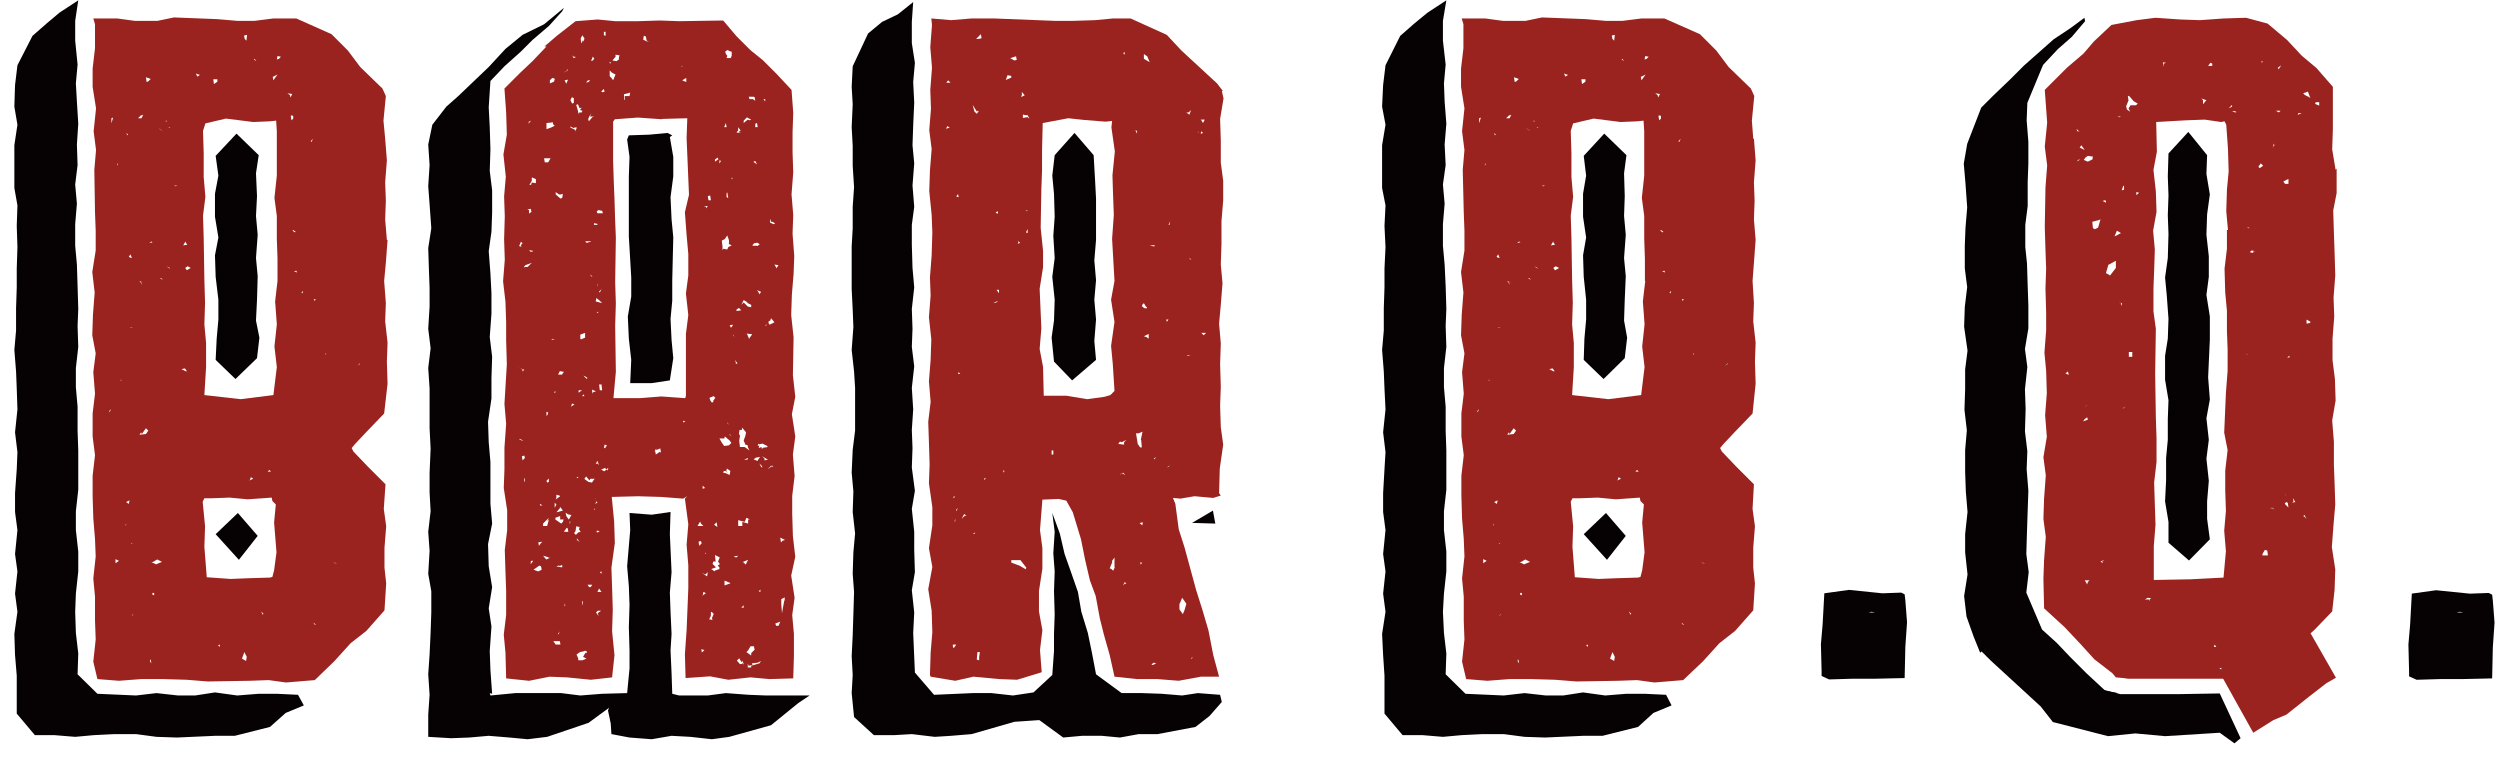 <?xml version="1.0" encoding="UTF-8"?>
<svg id="Layer_1" xmlns="http://www.w3.org/2000/svg" version="1.1" viewBox="0 0 731.5 225">
  <!-- Generator: Adobe Illustrator 29.1.0, SVG Export Plug-In . SVG Version: 2.1.0 Build 142)  -->
  <defs>
    <style>
      .st0 {
        fill: #9a231f;
      }

      .st0, .st1 {
        fill-rule: evenodd;
      }

      .st1 {
        fill: #060204;
      }
    </style>
  </defs>
  <polygon class="st1" points="596 202.3 600.8 211.3 616.8 215.4 624.8 214.6 633.5 215.4 649.5 214.4 653.8 217.5 655.6 216 649.5 202.9 637.6 203.1 620.4 203.1 614.5 201.6 596 202.3"/>
  <polygon class="st1" points="63.1 156.3 69.9 163.8 75.4 156.8 69.6 150.1 63.1 156.3"/>
  <polygon class="st1" points="17.4 3.7 13.6 6.9 9.5 10.5 5.1 19.1 4.4 24.9 4.2 31.2 5.1 36.5 4.2 42.5 4.2 55 5.1 60.1 4.9 66.1 5.1 72.3 4.9 78.6 4.9 84.1 4.7 90.2 4.7 96.7 4.2 102.4 4.7 108.7 4.9 113.7 5.1 119.8 4.4 126.5 5.1 132.3 4.9 137.3 4.4 144.3 4.4 149.8 5.1 155.1 4.4 162.1 5.1 167.2 4.4 173.7 5.1 179 4.2 185.5 4.4 191.7 4.9 197.7 4.9 208.8 10.2 215.1 15.9 215.1 22 215.6 27.5 215.1 33.5 214.8 39.8 214.8 45.8 215.6 51.8 215.8 62.9 215.3 68.7 215.3 79 212.7 83.6 208.6 88.9 206.4 87.2 203.3 81 203 75.7 203 69.4 203.5 62.9 202.6 57.1 203.5 52.1 203.5 45.8 202.8 39.8 203.5 28.5 203 22.7 197.3 22.9 191.2 22.2 185.2 22 179 22.2 173.7 22.9 167.2 22.9 161.4 22.2 155.1 22.2 149.6 22.9 143.3 22.9 131.8 22.7 126 22.7 119 22.2 113.3 22.2 107.7 22.9 101.5 22.7 95.4 22.9 90.4 22.7 83.7 22.5 77.4 22 71.9 22 65.6 22.5 59.6 22 54 22.7 48.3 22.5 42.3 22.9 36.2 22.5 29.7 22.2 24.4 22.7 18.9 22 11.9 22 6.1 22.9 .1 17.4 3.7"/>
  <polygon class="st1" points="75.2 87.7 75.4 80.8 74.9 75.5 75.4 68.7 74.9 63.2 75.2 57.4 74.9 50.7 75.7 45.4 69.2 39.1 63.1 45.6 63.9 51.4 62.9 56.7 62.9 63.4 63.9 69.5 62.9 74.7 63.1 81 63.9 87.7 63.9 93.5 63.4 99.1 63.1 105.3 68.9 110.9 75.2 104.8 75.9 98.8 74.9 93.8 75.2 87.7"/>
  <path class="st0" d="M105.3,106.5l-.7.5.7-.7v.2h0ZM98,164.8l-.5-.2,1.2.2h-.7ZM95.4,103.9l-.2-.5h.2v.5h0ZM92,88v.2l-.2-.7.7.2-.5.2h0ZM92,182.6l-.2-.2v-.2l.7.7-.5-.2h0ZM91.1,41.5l-.2-.2.7-.7-.5,1h0ZM88.4,85.8l-.2-.2.5-.5-.2.7h0ZM86.7,79.6l-.7-.2.7-.2.2.5h-.2ZM85.8,67.3l.7.5-.2.2-.7-.5.2-.2h0ZM85.1,34.3v-.5h.5l.2.2v.7l-.5.5-.2-1h0ZM84.1,27.3l1.4.2-.5,1-.2-.7-.7-.5h0ZM81.7,17.2l-.7.2.2-1,1,.2-.5.5h0ZM80.7,22.5l-.7,1-.2-1,1.4-.7-.5.7h0ZM81.2,82.2l-.7,6,.5,6.7-.7,6.5.7,6-1,8.2-9.6,1.2-10.6-1.2.5-8.2v-7l-.5-5.5.2-6.3-.2-6.7-.2-12.3-.2-6.5.7-5.5-.5-5.8v-7l-.2-6.5.7-2.2,6-1.4,8,1,4.8-.2,1.9-.2.2,3.1v13l-.7,6.5.7,5.3v6.7l.2,5.8v6.5h0ZM78.3,138l.5-.5.5.5h-1ZM73,140.5l.2-.2.2-.7.7.5-1.2.5h0ZM80.2,166.9l-.5,1.9-.7.2-6.7.2-4.8.2-7-.5-.7-8.9.2-6-.7-7.2.5-1h1.9l5.5-.2,5.3.5,7-.5.2,1,1,1-.5,5.3.7,8.7-.7,5.3h0ZM76.9,179.9l-.5-1,.7.7-.2.2h0ZM72,193.4l-1.2-.7.7-1.9.7,1.4-.2,1.2h0ZM64.3,189.3l-.5-.5.5-.2v.7h0ZM57.8,22.5l-.5-1,.5.2.7.2-.7.5h0ZM54.7,79.1l-.5-.7.7-.5.9.5-1.2.7h0ZM54.5,108.7l-1.4-.7,1-.2.5.7v.2h0ZM51.4,54.5l-.5-.2h1l-.5.2h0ZM49.4,37.4v-.2l.5.2h-.5ZM49.7,78.6l-1-.7,1,.5v.2h0ZM48.7,35.3l.2.2h-.5l.2-.2h0ZM47,81.5v-.2l.7.5-.7-.2h0ZM45.8,165.2l-1-.5h-.5l1.7-1,1.4.7-1.7.7h0ZM45.1,174.2l-.5-.2v-.5h.5v.7h0ZM43.9,193.4v-.5l.2.2.2,1-.5-.7h0ZM44.4,70.7v.2h.5l-1.2.2.7-.5h0ZM42.9,24l-.2-1.4,1.4.5-.7.7-.5.2h0ZM42.7,127l-1.9.2.5-.7.2.5,1.2-1.7.7.7-.7,1h0ZM41.5,83.2l-.7-1,1,.5-.7-.2.5.7h0ZM41.2,33.8l.7-.2-.5,1h-1l.7-.7h0ZM47.3,38.2l-.7-.5-.2-.2,1,.7h0ZM54.3,70.7v.2l.5.7-1.2.2.7-1.2h0ZM63.6,23.2v.7l-1,.7-.2-1.4h1.2ZM72.3,10.2l-.2,1.7-.5-.5-.2-1,1-.2h0ZM74.5,17.2l.5.7-.7-.5.2-.2h0ZM38.6,180.2v-.2l.5-.5-.5.7h0ZM38.4,159l.5-.2-.7.5.2-.2h0ZM38.4,95.7l.5.2-1-.2h.5ZM37.6,147.4l-.7-.5,1-.5-.2,1h0ZM36.9,153.7h-.2l.2-.5v.5h0ZM35.2,111.3l.2-.2.2.2h-.5ZM33.8,164.8v-1.2l1,.5-1,.7h0ZM32.6,36v-1.4l.5-.2-.5,1.7h0ZM32.3,120.2l-.5.5.5-1v.5h0ZM34.3,47.8l.2.2-.2.5v-.7h0ZM37.4,39.4l-.2.2-.2-.7.5.5h0ZM38.1,74.3l.5,1.2-.7-.2-.2-.2.5-.7h0ZM113.2,70.2l-.5-6,.2-5.5-.2-5.3.5-6.5-.5-6.3-.5-5.3.7-7.2-1-2.2-6.5-6.3-3.6-4.8-4.8-4.8-10.3-4.6h-6.7l-5.5.7h-5.1l-5.8-.5-12.7-.5-4.8,1h-6.7l-5.1-.7h-7l.5,1.7v7l-.7,6v5.3l1,6.3-.7,6.7.7,5.5-.5,5.8.2,12.5.2,5.3v5.8l-1,6.3.7,6-.5,6.5-.2,6,1,5.3-.7,5.5.5,6.3-.7,5.8v6.7l.7,5.5-.7,6v5.8l.2,6.7.5,6,.2,5.1-.7,6.5.5,5.3v7l.2,5.5-.7,6.5,1.2,5.1,6.3.5,6.5-.5h6.3l7,.2,6.2.5,12.3-.2,5.5-.2,5.1.7,8.4-.7,5.7-5.5,4.8-5.3,4.6-3.6,5.3-6,.5-7.9-.5-4.6v-5.8l.5-6.3-.7-5.1.5-7.2-5.3-5.3-4.1-4.3-.5-1,1-1.2,3.4-3.6,5.1-5.3,1-8.7-.2-6.5.2-5.5-.7-6.3.2-5.3-.5-6.5.5-5.3.5-6.7Z"/>
  <path class="st1" d="M547.7,179l-1,.2h1.9l-1-.2h0ZM557.5,189.3l-.2,9.1-8.9.2h-6.5l-6.7.2-2.2-1v-1.4l-.2-7.9.5-5.8.5-9.1,7.2-1,9.8,1,5.5-.2,1,.5.2,1.7.5,6.5-.5,7.2Z"/>
  <polygon class="st1" points="184 51.6 184 69.2 184.7 81.2 184.7 86.8 183.7 92.6 184 99.1 184.7 105.3 184.4 112.1 190.7 112.1 196 111.3 197 104.8 196.5 99.5 196.2 93.3 196.7 88 196.7 82 197 69.4 196.5 64.2 196.2 57.7 197 51.6 197 45.9 196 40.1 196.7 39.6 195.3 38.9 190 39.4 184 39.6 183.5 40.8 184.2 45.9 184 51.6"/>
  <polygon class="st1" points="159.2 7.1 152.9 10.2 147.9 14.3 143 19.6 134.1 28.1 130.6 31.2 126.5 36.5 125.3 42.3 125.7 48.3 125.3 54.5 125.7 59.8 126.2 66.8 125.3 72.6 125.5 78.8 125.7 84.4 125.7 89.7 125.3 96.2 126 101.9 125.3 107.7 125.7 113.7 125.7 125.3 126 131.3 125.7 138.3 125.7 144.1 126 149.6 125.3 155.6 125.7 161.2 125.3 167.9 126.2 173 126.2 179.2 126 185 125.7 191.5 125.3 197.3 125.7 203.3 125.3 209.1 125.3 215.6 132 216 137.3 215.8 143 215.3 149.1 215.8 154.4 216.3 160.1 215.6 172.2 211.5 178.2 207.1 177.9 207.9 178.7 211.7 178.9 214.8 184.2 215.8 190.7 216.3 196.5 215.3 202 215.6 208.3 216.3 213.4 215.6 225.6 212.2 233.6 205.7 236.9 203.5 224.2 203.5 219.1 203.3 212.4 202.8 207.1 203.5 198.7 203.5 196.7 203 196.5 197 196.2 190.3 196.5 185.5 196.2 179 196 173.4 196.5 167.4 196 156.3 196.2 149.8 190.7 150.6 184.2 150.1 184.4 155.1 183.5 165.7 184 171.5 184.2 177 184 183.5 184.2 190.3 184.2 195.6 183.5 202.8 176.2 203 169.8 203.5 164.2 202.8 150.8 202.8 143.5 203.5 143.3 202.8 144 203 143.5 196.1 143.3 190.5 143.8 183.3 143 178 144 171.8 143 165.7 142.8 159.2 144 153.2 143.5 147.4 143.5 135.2 143 129.4 142.8 123.4 143.8 116.6 143.8 110.6 144 104.4 143.3 98.6 143.8 91.8 143.8 85.8 143.5 80 143 73.5 143.8 67.8 144 62.2 144 55.7 143.3 50 143.5 43.7 143.3 37.2 143 31.4 143.5 23.7 147.6 19.4 152.4 15.1 155.8 11.7 160.6 7.6 164.5 3.3 165 2.3 159.2 7.1"/>
  <path class="st0" d="M164.7,56.7l-.2,1.2-.5.2-1.4-1.2v-.7l1,.7h.5l.7-.2h0ZM164.5,109.6h-1.2l.5-1,1.2.2-.5.7h0ZM165.9,20.6l.2-.5v.5l-1.2.7,1-.7h0ZM167.4,118.1l.7.2-1,.7-.2.7.5-1.7h0ZM166.9,37l1,.5.2-.2h.7l-.5,1.2v-.5l-1.4-.7v-.2h0ZM167.4,28.5l.5.2v1.4l-.5.2-.5-1,.5-1h0ZM167.6,16.5l1,.2h-.2l-.2.2h-.5l-.2-.7.2.2h0ZM169.5,31.7l.7-.2-.5.7.7.2-.2.5h-.7l-.2.5-.2-1-.5-1.7.5-.2.5,1.2h0ZM170.3,10.2l.7,1-.2,1-.2-.5-.5,1-.2-1.4.5-1h0ZM171.2,98.8l-1.2.5-.2-.2v-1.2l1.4-.5v1.4h0ZM172.9,70.7l-.7.2-.5.2-.5-.5h1.7ZM172,23.5h.7l-.5.5-.7.2.5-.7h0ZM173.4,16.5l.5.7-.7.7-.2-.2.5-1.2h0ZM175.1,61.5h.2l.9.2.2.7h-1.6l-.2-.5.5-.5h0ZM176.7,26.1l.2.7-.5.2-.5-.2.7-.7h0ZM176.7,9.3h.5v1.2l-.5-.2v-1h0ZM177.2,131.1h-.5l.2-1,.7.2-.5.7h0ZM177.7,137.6l-.2-.2-.7.5-.9-.5,1.2-.5.2.5.7-.5-.2.7h0ZM178.7,18.4l-.2.2-.2-.5.5.2h0ZM180.1,21.8l-.7,1.7-.5-.7-.5-.5v-1.7l.7.7,1,.5h0ZM180.1,16.5v-.5l1.2.2-.2.5v.7l-.7.5-1.2-.2,1-1.2h0ZM182.5,27.6l1.9-.5-.2,1h-1.4v1.2l-.2-.2v-1.4h0ZM193.6,34.8l7.5-.2-.2,5.8.2,4.8.5,11.8-1.2,5.1.5,6.7.5,5.5v6.3l-.7,5.3.7,6.3-.7,5.5v18.1l-.2.7-7-.5-6.3.5h-7.7l.7-7.7-.2-13.5.2-6.5-.2-6.3.2-13-.2-4.8-.2-6.5-.2-4.8-.2-6.3v-11.5l.5-.7,6.7-.5,7.2.5h0ZM188.5,10.5l.5.2.2,1.2.7.2h-.7l-1-.5.2-1.2h0ZM200.8,22.8v1.2l-1.2-.5,1.2-.7h0ZM199.6,19.1v.5l-.2-.2.2-.2h0ZM204.9,152.7l.2.5.7.7h-1.7l.7-1.2h0ZM205.6,142.1l.7.7-.7.2v-1h0ZM207.1,60.3l-.5.7v-.5l-.7-.2h1.2ZM207.8,57.2l.2,1.4h-.7l-.2-1.2.7-.2h0ZM209.3,116.4l-.7,1,.2.2-.5.2-.5-.7-.2-.7,1.2-.5.5.5h0ZM209.3,46.6l.7-.5.2.5-1,.7v-.7h0ZM211.9,128.4l.2-.7,1.4,1.2.5.7-.7.7-1.4.2-.7-1-.7-1.2h1.4ZM210.7,46.8l.2.5-.5.5.2-1h0ZM212.1,69.9l.7-1,.5,1.4v1h-.2l1,.5-1,.5-.3.7-1.2-.2-.2.5v-1.2l-.2-1.7,1-.5h0ZM212.4,36l.2,1.2h-.7l.5-1.2h0ZM213.1,57.9l-.5-.2v-1.2l.2-.2.3,1.7h0ZM212.8,14.6l1,.5h.3v1.2l-.3.7h-1.2l.2-.7-.4-.5-.2-.7.7-.5h0ZM214.3,52.4h-.2v-.5l.2.2v.2h0ZM214.6,98.3l-.2-.5.7,1-.4-.5h0ZM215.5,90.6l.7-.5.7.7-1.4.2v-.5h0ZM216,38.2v-1l.7,1-.7.5h.9l-.9.2-.5-.2.5-.5h0ZM218.9,88.5h-.5l1.4.7v.7l-1-.2-1.2-1.2-.7.7.7-1.4,1.2.7h0ZM217.6,35.3l1-1,.2.2,1,.5-.5.2-.5-.2-1.2,1v-.7h0ZM220.5,28.3l.5.2h-.2l.2,1-.7-.5h-1l-.2-.7h1.4ZM221.7,37.2h-.7v-1l.5-.2.2,1.2h0ZM220.5,47.3l.5-.2.5,1-1-.7h0ZM221.5,71.9h-1.4l.5-.7,1-.2.7.5-.7.5h0ZM222.2,86.1l-.2-.5-.5-.7,1.2.5-.5.7h0ZM224.2,130.3l.5.5-1.4.2-.5.5.2-.5-.5-.2v.2h-.5l.2-.7-.5.2.2-.7.2.2,1-.2,1,.5h0ZM223.9,29v.7l-.5-.7h.5ZM224.4,95l-.5.5.2-.5h.2ZM224.9,94.5v-.5l.5-.2.2-.7,1,1.2-1.4.7-.5-.7.2.2h0ZM225.4,64.2l.2.7h.5l.7.5-.5.2-1-.5v-1h0ZM227.3,78.4v.2l-.7-1.2,1.2.2-.5.7h0ZM228.3,181.9l-.5,1.2h-.7l-.2-.5v-.2l1.4-.5h0ZM229.7,158l-.7.2-.5.5-.2-1.4,1.4.7h0ZM229.5,175.6l-.5,2.7-.2,1.2v-.2l-.2-2.6v-1.4l1-.5v1h0ZM225.6,136.6l-1,.7,1-1h.5l.2.2h-.7ZM223,133.5l1.7,1-1,.2v-.5l-.7-.7h0ZM222.7,136.6l-.5-1,.7.7.2.5-.5-.2h0ZM222,173l.5-.5v.7l-.5-.2h0ZM222.2,194.1l-2.4.7v.5h-1v-1.2l.2.7,1.2-.2-.2-.5,1.7-.2,1-.5-.5.7h0ZM220.5,134.4l.7-.5,1.2-.2-.7,1v.2l-1.2-.5h0ZM218.9,190.3l.7-1.2h1l.2,1-1,1v.7l-1.4-1,.5-.5h0ZM217.4,164.5h-.2l1.7-.7-.7,1.4-.7-.7h0ZM217.6,177.8h-.7l.7-.7v.7h0ZM217.9,152.7l.5-1.2,1,.5h-.5v1.2l-1.7-.5v1.2h-1.2v-1.7l1.9.5h0ZM218.9,134l-.2.5h-1l1.2-.5h0ZM218.4,97.6l1.7.2-.5.7-.2.2-.2.5-.7-1.7h0ZM216.2,127l.2-1.2h.7v-.7l1.2,1.4-.2,1-.5,1.4.5,1.2.7.2v.5l.5,1-1.4-1h-1.4l-.2-1.9.2-1.2v-.2l-.2-.5h0ZM217.2,194.1l-.2.2h-.5l-.9-1,.7-.7.7,1.2.2-.5.5,1.2-.5-.5h0ZM215,105.3l.8,1-.5.2v-.5l-.3-.7h0ZM214.8,162.8l1.2-.2-.5.5h-.2l-.5-.2h0ZM213.4,95.2l1-.2v.2l-.5.7-.4-.7h0ZM212.8,123.8v-.2l.5.7-.5-.5h0ZM213.8,127l-.4.2.7.5-.5-.5.2-.2h0ZM213.6,139l-1.2-.5h.2l-1-.2.2-.5h.5l.7.7-.5-.7.2-.7,1,.7-.2,1.2h0ZM213.4,170.8l-1.4.5v-1.4l1.7.7-.2.2h0ZM209,153.5l.7-.7.2,1.4-1-.7h0ZM210.7,165l-.7.5.5.5v.5l-1.4.5v.2l-1-.7,1.4-.5-1-1,.2-.7h.7l-.2-1.9,1.4.7-.5,1.2.5.7h0ZM208.8,179.7l-.5,1.2.2.5-1-.2.5-1v-1l.2-.2.7.7h-.2ZM206.4,162.1v-.5l.2.5h-.2ZM206.8,168.6l-1.4-1,1,.5.7-.7-.2,1.2h0ZM205.6,174.4l.2-1.2.5.2.2.2-1,.7h0ZM205.4,191l-.2-1h.2l.7.2-.7.7h0ZM204.4,158.5l.7-.2.2.7-.7.7-.2-1.2h0ZM200.1,123.6h-.2v-.5l.7.2-.5.2h0ZM192.9,132.3l-1,.7-.2-1-.2.2.5-1v.5l1.2-.5.2,1.2-.5-.2h0ZM176,167.9l-.5-.5.5-.2v.7h0ZM174.8,173.2l.5-1,.7,1h-1.2ZM175.1,180.2l-.7-1,.5-.5h1l-1,.7.2.7h0ZM174.1,145.8l.7,1.2-.2.2-.5.2.5-.7-.5-1h0ZM173.9,149.1l-.2-.2h.5l-.2.2h0ZM172.9,171.8h-.5l-.5-.7h1.4l-.5.7h0ZM171.5,191h-.2l-.7,1.2,1,.5-1.2.5h-1.2v-.5l-.5-1.2,1-.7,1-.2.5-.2.5.2v.5h0ZM169.5,158.5l-.7-.5v-.5l.5.7.2.2h0ZM169.3,114.9v-.7h1l-1,.7h0ZM170.5,175.8v1.4l-.2-.7v-.5l.2-.2h0ZM171,115.9h-.7l.5-.5.2.5h0ZM171.7,110.9l-1-1,.5.2.7.5-.2.2h0ZM174.1,140l-.2.2-.7,1-1-.2-1-.7-.2-.2.5-.7,1,1.2.2-.5h1.4ZM172.9,80.8l-.2-.5.7.7-.5-.2h0ZM174.8,65.8h-1v-.5l1,.2v.2h0ZM174.8,83.9v-.5l.2-.5-.2,1h0ZM175.3,112.5h.7l.2,1.7h-.7l-.2-1.7h0ZM175.1,155.4l.4.2-.9.2v-.5h.5ZM174.6,91.4l.5-.2-.2.5v-.2h-.2ZM173.6,114.7l-.2.5-.2-1.2,1.2.5-.7.2h0ZM174.8,134.9l.5,1.2-.5-.5-.5.2.5-1h0ZM175.3,85.3l.7-.7-.5,1-.2-.2h0ZM175.5,88l.7.7-1.9-.5.2-1,.9.7h0ZM172.4,34.1l.7-1-.5,1h1.2l-.5.2-1,1.2-.2-.7.5-1-.2.2h0ZM168.8,140v-.5l.5.2-.5.2h0ZM167.9,156.1l.5-.7.2-1.4,1,.2-.2.7.5.7-.7.2-.7.7-.5-.5h0ZM165.2,23.5l1-.2-.5,1.2-.5-1h0ZM166.4,152l-.7-1-.2-1,.7.5,1,.2-.7,1.2h0ZM166.7,153.5v-1l.2.2-.2.7h0ZM165,155.6l.7-1,.2-.2.2.2.2,1h-1.4ZM165.2,177.5v-1l.2.7-.2.2h0ZM164.2,153.2l-1.7-1.2v-.5l1.4-.5v1h1l-.2.7-.5.5h0ZM164.5,166l-1.7-.2,1-.5-.5.5,1.2-.5v.7h0ZM163.3,185.2h.2l.2-.5-.2,1-.2-.5h0ZM162.6,188.6l-.7-1h1.9l.2,1h-1.4ZM162.6,146.2l.2-.7v-.7h.2l.7.2.2.2-1.4,1h0ZM163.8,148.6l.2-.2.7,1-1.9.5,1-1.2h0ZM162.1,114.7l.5-.2-.2.5-.2-.2h0ZM162.3,147.2v1.4l.5-1-.5-.5h0ZM161.6,99.1v.2h1l-1.2.2.2-.5h0ZM160.4,47.5h-1l-.2-1.2h1.9l-.7,1.2h0ZM160.1,163.6h-.2v.2l-1-1.2,1.7.5-.2.2.7-.2-1,.5h0ZM158,147.9v-.5l.7.5h-.7ZM158.2,159l-.5.7-.2-1,1.2-.2-.5.5h0ZM157.5,167.2l-1.4-.5,1.7-1.2.5.2.2,1-1,.5h0ZM155.3,164.3l.2-.2h.5l-.7,1v-.7h0ZM154.4,78.1h-.7l-.5.2.5-.7,1.9-.7-1.2,1.2h0ZM152.9,134.7l-.2-1.2.7-.2.2.7-.7.7h0ZM153.6,140.9h-.2v-1l.2.2v.7h0ZM152,128.4l.5.2.7.5-1.2-.5v-.2h0ZM152.9,108l.5.2-.5.5v-.7l-.5-.2-1-.7,1.4,1h0ZM152.4,70.7l.5.5-.5.5.2.5-.7-.2.5-1.2h0ZM155.3,61l.2,1-.7.5v-1l-.5-.2,1-.2h0ZM154.4,35.8l1-.5-1,1.2.5-.7h-.5ZM156,73.5l-.7.2-.5-.5,1.2.2h0ZM155.6,51.9l1.2.5v1.2l-1.2-.2-.2.7h-.5l.7-1.2v-1h0ZM159.9,121.7v-1.2l.5.2-.2.7-.2.2h0ZM160.6,140v1l-.5.2-.2-.5.7-.7h0ZM158.9,153.2l1.7-1.7-.5,1,.5-.5-.5,1.9h-1.2v-.7h0ZM159.9,36l1.9-.2v.5l.5.5-1,.5-1.4.5v-1.7h0ZM160.9,23.5l.7-.7.7.2v.2l-.2.7-1.2.5v-1h0ZM159.9,13.6l-4.1,4.3-3.6,3.4-4.6,4.6.5,7,.2,6.5-1,5.8.7,6.5-.5,5.8.2,5.8-.2,6.7.2,6-.5,6.3.7,6,.2,6v5.3l.2,7-.7,11.6.5,5.8-.5,7v6.3l-.2,5.5,1,6.5v5.8l-.7,5.8.2,6.5.2,5.5v7l-.7,5.8.5,5.3.2,7.5,6.7.7,6-1.2,5.1.2,7,.7,6.2-.7.7-6.5-.7-7,.2-6.3-.2-6.5-.2-5.8,1-7.2-.2-6.3-.7-7.2,7.7-.2,6.7.2,6.5.5,1.2-.7-.7.7,1,7.5-.5,6,.5,6v6.7l-.5,12.3-.5,7,.2,7,7.2-.5,5.3,1,6.5-.7,5.5.5,7-.2.2-6.5v-6.5l-.5-5.5.7-5.1-1-6.5,1.2-5.5-.7-6-.2-6.5v-5.3l.7-5.8-.5-6.3.7-5.3-1-6.5,1-5.1-.7-6.3.2-11.1-.7-6.5.2-6,.5-6,.2-5.3-.5-6.5.2-5.5-.5-6,.5-6.5-.2-5.8v-5.8l.2-5.8-.5-6.7-4.3-4.6-4.1-4.1-3.6-2.9-4.1-4.1-3.9-4.6-12.8.2-5.8-.2-6.3.2h-6.7l-5.1-.5-6.5.5-5.5,4.3-3.6,3.1Z"/>
  <path class="st0" d="M352.2,98.1l-.7-.7h1.4l-.7.7h0ZM351.5,38.4l.5.5-.5.2h-.2l.2-.7h0ZM350.5,38.6v-.2l.2.5-.2-.2h0ZM351.5,35h1l-.5,1-.7-1.2.2.2h0ZM348.1,33.6l-1-.7h.7l.7-.7-.5,1.4h0ZM348.1,75.7v-.2l.5.5-.5-.2h0ZM347.4,104.1v-.2h1l-1,.2h0ZM342.1,65.8h-.2l.5-1-.2,1h0ZM341.9,136.6l-.5.2,1-.7-.5.5h0ZM341.9,93.5l-.5.7v-.2l-.2-.5h.7ZM345.2,176.6l.5-1.2.2-.5,1.2,1.7v.2l-.5,1.7-.5,1.2-1-1.4v-1.7h0ZM348.8,192.4h.2l-.5.5.2-.5h0ZM337.8,134.4l-.2-.2.7-.5-.5.7h0ZM337.3,194.6l-.4-.2.7-.5.7.2-1,.5h0ZM337.8,71.6v.5l-1.4-.2,1.4-.2h0ZM336.1,99.1l-.7-.5-.7-.2,1.4-.7v1.4h0ZM333.9,128.7l.2,2.2h-.5l-.7-1-.5-3.1h.7l1.2-.5-.5,2.4h0ZM334.2,153.7l-.8-.7h.3l.7-.2-.2,1h0ZM333.7,165.2v-.7l.5.2-.5.5h0ZM332.7,38.4v.7l-.5-1,.5.2h0ZM334.2,89.2l.5-.5.7,1.2.2-.2v.5h-.7l-.7-.5v-.5h0ZM334.7,15.8l1,.7.7,1.7-1.7-1v-1.4h0ZM328.9,129.4v.7l-1.7-.2.5-.7.5.2,1.4-.7-.7.7h0ZM329.1,170.8l-.5.5.5-1,.5.5h-.5ZM327.9,138.8l.7-.5.7.7-1-.5-.5.2h0ZM329.1,15.3v.7l-.5-.5.5-.2h0ZM325.7,57.4l.2,5.5-.5,7,.7,12.3-1,5.5,1,6.5-1,7,.5,5.3.5,7.9-1.2,1.2-1.7.5-5.1.7-6-1h-6.7l-.2-8.4-1-5.3.5-6-.5-11.6,1-6.3v-4.8l-.7-6.7.2-11.5.2-5.3v-6l.2-7.9,7.5-1.4,4.6.5,6.3.5,1.9-.2-.2,1.9,1,7-.7,7,.2,6.3h0ZM326.2,166l-.5,1-.5-.5-.5-.2.7-1.7v-.5l.7-1v2.9h0ZM308.2,133h-.5v-1.2h.5v1.2h0ZM300.5,34.3l-1.2.2v-1l.7.2h.7l.5,1-.7-.5h0ZM300.5,61.8l-.5-.2h.7l-.2.2h0ZM300.7,68.2l-.5-.2.5-1v1.2h0ZM300,166.5l-1.7-1-1.9-.7-.5-.2v-.7h2.7l1.7,2.2-.2.5h0ZM294.7,22l1.2.2v.5l-1.6.7.5-1.4h0ZM293.7,138.3l-.2-.7.4.2-.2.5h0ZM297.3,16.5l.2,1-.7.2-1.2-.7,1.6-.5h0ZM297.8,70.4l.7.7-.7.2.2-.5-.2-.5h0ZM299,27.6v-.7l1,1.2-.2-.2-1,.5.2-.7h0ZM292.3,85.8l-.7-1h.7v1h0ZM291.6,88.5l-1,.2,1-.5h.5l-.5.2h0ZM288,140.5v-.5l.5-.2-.5.7h0ZM286.3,11.4h-.7l1.4-1.4.2,1.2-1,.2h0ZM286.5,192.2v1l-.7-.2.2-2.2h.7l-.2,1.4h0ZM284.6,30.7l1.2,1.9.5-.2v.2l-.5.7-.7-.7-.5-1.9h0ZM285.3,156.1l-.7.2.7-.5v.2h0ZM291.8,61.8l.2.2v.5l-.7-.2.5-.5h0ZM282.4,150.8l-1,1,.7-1.4.7.5h-.5ZM280.3,109.4l.2-.5.5.5h-.7ZM279.8,149.6v-.5l.5-.5-.5,1h0ZM279,189.6l-.2-.5v-.5h1l-.7,1h0ZM279.5,151.8v.7l-.2.2.2-1h0ZM279,145.3h.5l-.5.5v-.5h0ZM280.3,56.7l.2,1-.7-.2.5-.7h0ZM276.9,24.2l.5-.7.7.7h-1.2ZM276.9,37.7l-.2.2.5-1,.7.5-1,.2h0ZM357.8,26.6l-1.7-2.2-10.4-9.6-4.3-4.6-10.6-4.8h-5.1l-5.3.5-6.3.2h-5.5l-17.8-.7h-6.5l-6,.5-5.8-.5.2,1.9-.5,6.5.5,6-.5,6.5.2,5.5-.5,6.3.7,5.5-.5,6.3-.2,6,.7,7,.2,5.1-.2,6.7-.5,6.5.2,5.3-.5,6.3.7,6.5-.2,6-.5,6.3.5,6-.7,5.8.2,6,.2,6.5-.2,5.5,1,7v5.3l-1,6.7,1,5.5-1.2,6.5,1,6.3.2,6.3-.5,6-.2,6.5.2.5,7.2,1.2,5.3-1.2,7.5.7,5.3.2,7.2-2.2-.5-6.5.7-5.8-1-5.5v-6l1-6.5v-6l-.7-5.3.7-8.9,4.8-.2,2.2.5,1.9,3.4,2.4,7.9,1.2,6,1.4,6,1.7,4.6,1.2,6.5,1.2,4.8,1.7,6,1.4,6.3,6.5.7h6l6.3.5,6.5-1.2h5.3l-1.7-6.3-1.4-7.2-1.7-5.8-1.9-6-3.4-12.5-1.7-5.3-1-7.5-.7-1.7,2.2.2,4.1-.7,5.5.5,2.2-.7-.5-.7.2-7.2,1-7-.7-5.1-.2-6.3.2-5.5-.2-6.7.2-6-.5-5.8.5-5.5.5-6.3-.5-5.5.2-6v-6.7l.5-6v-5.8l-.7-5.3v-6.5l-.2-6.3,1-6-.5-2.2Z"/>
  <polygon class="st1" points="348.8 153 355.6 153.2 354.9 149.4 348.8 153"/>
  <polygon class="st1" points="320 45.4 314.4 38.9 308.6 45.4 307.9 51.4 308.4 56.7 308.6 63.4 308.2 69 308.6 75.5 307.9 81 308.6 87.7 308.4 93.8 307.7 98.8 308.4 105.8 313.7 111.3 320.7 105.3 320.2 99.8 320.7 93.5 320.2 87.7 320.7 82 320.2 76.2 320.7 70.2 320.7 58.1 320.4 52.4 320 45.4"/>
  <polygon class="st1" points="262.7 4.2 258.1 6.4 254 9.8 249.5 19.4 249.2 25.4 249.5 30.5 249.2 37.2 249.5 42.7 249.5 48.5 249.9 54.8 249.5 60.5 249.5 66.8 249.2 72.1 249.2 84.6 249.5 90.6 249.7 95.7 249.2 102.4 249.9 108.7 250.2 113.5 250.2 126 249.5 131.6 249.2 138.3 249.7 143.8 249.5 149.8 250.2 156.1 249.7 161.6 249.5 167.9 249.9 173.2 249.7 179.7 249.5 185.9 249.2 192 249.5 197.5 249.2 202.8 249.9 209.8 255.7 215.1 261.7 215.1 266.8 214.8 273.5 215.6 278.3 215.3 284.3 214.8 296.8 211.2 304.1 210.7 311.1 215.8 316.6 215.3 322.4 215.3 327.7 215.8 333.2 214.8 338.7 214.8 349.8 212.7 353.9 209.5 357.5 205.4 357 203.3 350.5 202.8 345.9 203.5 339.9 203 334.2 202.8 328.2 202.8 320.7 197.3 319.5 191 318.3 185.2 316.4 179 315.4 173.2 313.2 166.9 311.5 162.1 310.1 156.1 307.9 150.1 308.6 155.6 308.2 161.9 308.6 167.2 308.4 173 308.6 179.7 308.4 185.5 308.4 190.5 307.9 197.5 302.4 202.6 296.4 203.5 290.1 202.8 284.6 202.8 273.3 203.3 267.7 196.8 267.2 185.2 267.5 179.2 266.8 172.7 267.7 167.4 267.5 160.9 267.5 155.6 266.8 148.9 267.7 143.6 266.8 136.8 267 131.1 266.8 125.8 267.2 119.8 266.8 113.5 267.5 107.2 266.8 101.5 267 96.2 266.8 90.4 267.5 84.1 267 78.4 266.8 71.6 266.8 65.8 267.5 60.5 267 54.3 267.5 47.8 267 42.5 267.2 36.7 267.5 30 267.2 24 267.7 18.4 266.8 12.6 266.8 6.4 267.2 .6 262.7 4.2"/>
  <path class="st0" d="M505.5,106.5l-.7.5.7-.7v.2h0ZM498.3,164.8l-.5-.2,1.2.2h-.7ZM495.6,103.9l-.2-.5h.2v.5h0ZM492.3,88v.2l-.2-.7.7.2-.5.2h0ZM492.3,182.6l-.2-.2v-.2l.7.7-.5-.2h0ZM491.3,41.5l-.2-.2.7-.7-.5,1h0ZM488.7,85.8l-.2-.2.5-.5-.2.7h0ZM487,79.6l-.7-.2.7-.2.2.5h-.2ZM486,67.3l.7.5-.2.2-.7-.5.2-.2h0ZM485.3,34.3v-.5h.5l.2.2v.7l-.5.5-.2-1h0ZM484.3,27.3l1.4.2-.5,1-.2-.7-.7-.5h0ZM481.9,17.2l-.7.2.2-1,1,.2-.5.5h0ZM481,22.5l-.7,1-.2-1,1.4-.7-.5.7h0ZM481.4,82.2l-.7,6,.5,6.7-.7,6.5.7,6-1,8.2-9.6,1.2-10.6-1.2.5-8.2v-7l-.5-5.5.2-6.3-.2-6.7-.2-12.3-.2-6.5.7-5.5-.5-5.8v-7l-.2-6.5.7-2.2,6-1.4,7.9,1,4.8-.2,1.9-.2.2,3.1v13l-.7,6.5.7,5.3v6.7l.2,5.8v6.5h0ZM478.5,138l.5-.5.5.5h-1ZM473.2,140.5l.2-.2.2-.7.7.5-1.2.5h0ZM480.5,166.9l-.5,1.9-.7.2-6.7.2-4.8.2-7-.5-.7-8.9.2-6-.7-7.2.5-1h1.9l5.5-.2,5.3.5,7-.5.2,1,1,1-.5,5.3.7,8.7-.7,5.3h0ZM477.1,179.9l-.5-1,.7.7-.2.2h0ZM472.3,193.4l-1.2-.7.7-1.9.7,1.4-.2,1.2h0ZM464.6,189.3l-.5-.5.5-.2v.7h0ZM458.1,22.5l-.5-1,.5.2.7.2-.7.5h0ZM455,79.1l-.5-.7.7-.5,1,.5-1.2.7h0ZM454.7,108.7l-1.4-.7,1-.2.5.7v.2h0ZM451.6,54.5l-.5-.2h1l-.5.2h0ZM449.7,37.4v-.2l.5.2h-.5ZM449.9,78.6l-1-.7,1,.5v.2h0ZM448.9,35.3l.2.2h-.5l.2-.2h0ZM447.3,81.5v-.2l.7.5-.7-.2h0ZM446.1,165.2l-1-.5h-.5l1.7-1,1.4.7-1.7.7h0ZM445.3,174.2l-.5-.2v-.5h.5v.7h0ZM444.1,193.4v-.5l.2.2.2,1-.5-.7h0ZM444.6,70.7v.2h.5l-1.2.2.7-.5h0ZM443.2,24l-.2-1.4,1.4.5-.7.7-.5.2h0ZM442.9,127l-1.9.2.5-.7.2.5,1.2-1.7.7.7-.7,1h0ZM441.7,83.2l-.7-1,1,.5-.7-.2.5.7h0ZM441.5,33.8l.7-.2-.5,1h-1l.7-.7h0ZM447.5,38.2l-.7-.5-.2-.2,1,.7h0ZM454.5,70.7v.2l.5.7-1.2.2.7-1.2h0ZM463.9,23.2v.7l-1,.7-.2-1.4h1.2ZM472.5,10.2l-.2,1.7-.5-.5-.2-1,.9-.2h0ZM474.7,17.2l.5.7-.7-.5.2-.2h0ZM438.8,180.2v-.2l.5-.5-.5.7h0ZM438.6,159l.5-.2-.7.5.2-.2h0ZM438.6,95.7l.5.2-1-.2h.5ZM437.9,147.4l-.7-.5,1-.5-.2,1h0ZM437.1,153.7h-.2l.2-.5v.5h0ZM435.5,111.3l.2-.2.2.2h-.5ZM434,164.8v-1.2l1,.5-1,.7h0ZM432.8,36v-1.4l.5-.2-.5,1.7h0ZM432.6,120.2l-.5.5.5-1v.5h0ZM434.5,47.8l.2.2-.2.5v-.7h0ZM437.6,39.4l-.2.2-.2-.7.5.5h0ZM438.3,74.3l.5,1.2-.7-.2-.2-.2.5-.7h0ZM513,40.6l-.4-5.3.7-7.2-1-2.2-6.5-6.3-3.6-4.8-4.8-4.8-10.4-4.6h-6.7l-5.5.7h-5l-5.8-.5-12.8-.5-4.8,1h-6.7l-5.1-.7h-6.9l.5,1.7v7l-.7,6v5.3l1,6.3-.7,6.7.7,5.5-.5,5.8.3,12.5.2,5.3v5.8l-1,6.3.7,6-.5,6.5-.2,6,1,5.3-.7,5.5.5,6.3-.7,5.8v6.7l.7,5.5-.7,6v5.8l.2,6.7.5,6,.2,5.1-.7,6.5.5,5.3v7l.2,5.5-.7,6.5,1.2,5.1,6.2.5,6.5-.5h6.3l7,.2,6.3.5,12.2-.2,5.5-.2,5.1.7,8.4-.7,5.8-5.5,4.8-5.3,4.6-3.6,5.3-6,.5-7.9-.5-4.6v-5.8l.5-6.3-.7-5.1.4-7.2-5.3-5.3-4.1-4.3-.5-1,1-1.2,3.4-3.6,5.1-5.3.9-8.7-.2-6.5.2-5.5-.7-6.3.2-5.3-.4-6.5.4-5.3.5-6.7-.5-6,.2-5.5-.2-5.3.5-6.5-.5-6.3Z"/>
  <polygon class="st1" points="417.7 3.7 413.8 6.9 409.7 10.5 405.4 19.1 404.7 24.9 404.4 31.2 405.4 36.5 404.4 42.5 404.4 55 405.4 60.1 405.1 66.1 405.4 72.3 405.1 78.6 405.1 84.1 404.9 90.2 404.9 96.7 404.4 102.4 404.9 108.7 405.1 113.7 405.4 119.8 404.7 126.5 405.4 132.3 405.1 137.3 404.7 144.3 404.7 149.8 405.4 155.1 404.7 162.1 405.4 167.2 404.7 173.7 405.4 179 404.4 185.5 404.7 191.7 405.1 197.7 405.1 208.8 410.4 215.1 416.2 215.1 422.2 215.6 427.7 215.1 433.8 214.8 440 214.8 446.1 215.6 452.1 215.8 463.2 215.3 468.9 215.3 479.3 212.7 483.8 208.6 489.1 206.4 487.5 203.3 481.2 203 475.9 203 469.7 203.5 463.2 202.6 457.4 203.5 452.3 203.5 446.1 202.8 440 203.5 428.8 203 423 197.3 423.2 191.2 422.5 185.2 422.2 179 422.5 173.7 423.2 167.2 423.2 161.4 422.5 155.1 422.5 149.6 423.2 143.3 423.2 131.8 423 126 423 119 422.5 113.3 422.5 107.7 423.2 101.5 423 95.4 423.2 90.4 423 83.7 422.7 77.4 422.2 71.9 422.2 65.6 422.7 59.6 422.2 54 423 48.3 422.7 42.3 423.2 36.2 422.7 29.7 422.5 24.4 423 18.9 422.2 11.9 422.2 6.1 423.2 .1 417.7 3.7"/>
  <polygon class="st1" points="463.4 156.3 470.2 163.8 475.7 156.8 469.9 150.1 463.4 156.3"/>
  <polygon class="st1" points="475.4 87.7 475.7 80.8 475.2 75.5 475.7 68.7 475.2 63.2 475.4 57.4 475.2 50.7 475.9 45.4 469.4 39.1 463.4 45.6 464.1 51.4 463.2 56.7 463.2 63.4 464.1 69.5 463.2 74.7 463.4 81 464.1 87.7 464.1 93.5 463.6 99.1 463.4 105.3 469.2 110.9 475.4 104.8 476.1 98.8 475.2 93.8 475.4 87.7"/>
  <polygon class="st1" points="646.6 56.9 645.6 50.9 645.8 45.4 640.3 38.6 634.5 44.9 634.3 51.6 634.5 57.2 634.3 63 634.5 68.5 634.3 75.5 633.5 81.2 634 86.5 634.5 93.3 634.3 99.1 633.5 104.1 633.5 111.1 634.5 117.1 634.3 122.6 634.3 128.7 633.8 134 633.8 140.5 633.5 146.7 634.5 152.7 634.5 158.8 640.5 164 646.6 157.8 645.8 151.8 645.8 146.7 646.3 140.7 645.6 134.2 646.3 128.7 645.6 122.4 646.6 116.9 646.1 110.4 646.6 99.3 646.6 92.6 645.6 86.3 646.3 81 646.3 75 645.6 68.7 645.8 62.7 646.6 56.9"/>
  <path class="st1" d="M705.7,173.7l-.5,9.1-.5,5.8.2,7.9v1.4l2.2,1,6.7-.2h6.5l8.9-.2.2-9.1.5-7.2-.5-6.5-.2-1.7-1-.5-5.5.2-9.9-1-7.2,1h0ZM719.7,179l1,.2h-1.9l1-.2Z"/>
  <path class="st0" d="M678.6,30.9l-1.2-.5.2-.5h1v1h0ZM675.4,28.3l-1-.5-.5-.5,1.4-.5.7,1.9-.7-.5h0ZM675.9,94.5l-1,.2v-1.2l1.2.7-.2.2h0ZM674.5,151.3l-.5-.2.2-.5.7,1.2-.5-.5h0ZM672.3,33.6l.2-.5h1l-1.2.5h0ZM670.6,147.2l.5-.5-.2-1,.7,1.2-1,.2h0ZM669.9,104.6h-.7l.7-.5v.5h0ZM668.5,147.4l.4-.5.5.2.2,1.4-1.2-1.2h0ZM668.5,184.3l-1,.5,1-.7.4.7-.4-.5h0ZM666.8,32.9l-.9-.5h1.4l-.5.5h0ZM665.1,43.2l.2-1.2.2.5-.5.7h0ZM664.9,148.6l-.5.2v-.2h.7l.2.5-.5-.5h0ZM667.5,19.1l-.8,1.2-.2-.5,1-.7h0ZM668.9,144.5l-.2.5v-.2l.2-.2h0ZM669.6,52.4v1.4h-1l-.5-.7,1.4-.7h0ZM662,162.6v-.5l.7-1.2.7.2.2,1.4h-1.7ZM660.8,48.8l.7-1,.7.7-1,.7-.5-.5h0ZM659.3,73.5v.5l-1-.2.5-.5,1.2.2h-.7ZM658.1,66.8l-.7-.2h.7v.2h0ZM657.4,103.6v-.2l.2.5-.2-.2h0ZM661.7,17.9l.5.2-.5.2v-.5h0ZM654.3,32.9l-1.2-.2.7-.2.5.2v.2h0ZM653.1,30.7v.5l-1,.5,1-1h0ZM651.6,67.3v5.5l-.7,5.8.2,7,.5,5.3v6l.2,5.3v6.3l-.5,6.5-.5,11.6,1,5.1-.7,6v5.8l.2,6-.5,5.8.5,6-.7,7.7-9.6.5-10.8.2v-9.9l.5-6.3-.2-6-.2-6.3.7-6v-7l-.2-6-.2-12.8.2-13.2-.7-5.1v-6.7l.2-5.1.2-6.3-.5-5.5,1-5.5-.2-6-.7-6.3,1-5.3-.2-8.7,8.7-.5,5.5-.2,4.8.7,1-.2.5,1,.5,7,.2,6.7-.5,5.3-.2,6.3.5,5.5h0ZM649.4,195.6l.5-.2.5.7-1-.5h0ZM647.8,189.3l.2-.7.5.7h-.7ZM629,175.4v.5l-.2-.5h-1.2l.9-.5,1,.2-.5.2h0ZM625.1,57.2v-1l.8.2-.8.7h0ZM623.5,30.7l-.7,1,.5,1-1-.7v-.2l-.2-.7.7-1.7-.2-1.4.5.2,1.2,1.4,1.2.7-.5.5h-1.4ZM623.9,104.4h-1v-1.4h1v1.4h0ZM621.1,119.5l.2-.2h.7l-1,.2h0ZM621.3,54.3l.2.2v1l-.7.2.5-1.4h0ZM620.6,89.4v-.7l-.7-.2,1,.2-.2.7h0ZM619.1,78.4l-1.7,2.2-1.2-.7.7-2.4,2.2-1.2v2.2h0ZM615.3,164.8l-.7-.5,1.2-.5-.7.5.2.5h0ZM612.9,67l-.5-.2-.2-1.9,1.9-.5.5-.2-.7,2.4-1,.5h0ZM610.9,170.3l-.2.7-.7-1.2h1.4l-.5.5h0ZM610,122.6l.7-.5.2.7-1.4.5.5-.7h0ZM608.5,43.2l.5-.7,1,1.4-1.4-.7h0ZM607.8,47.3l.2-.5.7-.2-1,.7h0ZM608,38.2l.5.2h-.7l-.2-.7.5.5h0ZM604.4,109.2l.7-.5.2,1-1-.5h0ZM610.7,118.6l-.7.5.2-.2.5-.2h0ZM610.9,45.6l1.2.2.2-.2v1l-1.4.7-1.2-.5.5-.7.7-.5h0ZM616,58.6l.2.2v.5l-1-.5.7-.2h0ZM619.4,67.5l1.2.7-1.9,1,.7-1.7h0ZM620.6,34.1l-.5.2-.5-.2h1ZM632.8,18.2l1,.2-.7.2-.2,1v-1.4h0ZM645.6,29.3l-1,1.2v-1.2l-.5-.5,1.4.5h0ZM646.8,18.4l.5.2v.7h-1.2l.7-1h0ZM683.4,49.7l-1-6,.2-6v-12.3l-4.8-5.5-4.3-3.6-4.3-4.6-5.7-4.8-6.3-1.7-6.5.2-7,.5-5.8-.2-7.2-.5-5.5.7-7.4,1.4-5.1,4.8-3.1,3.6-4.8,4.1-6.5,6.5.7,9.6-.7,7,.7,5.5-.5,6.5-.2,11.5.2,6.7.2,5.5-.2,5.8.2,7v5.3l-.5,6.5.5,5.3.2,6.5-.5,6.5.5,6.3-1,6,.7,5.3-.5,6.7-.2,6,.7,5.3-.5,6.7-.2,5.5.2,8.7,6,5.5,4.8,5.1,3.9,4.3,5.3,4.1,1,1.2,2.2.2,1.4.2h38.6l1-.5,1.9-.7,4.3-4.3,4.5-5.1,4.1-3.6,5.3-5.5.7-6.3.2-6-1-6.5.5-6.7.5-5.8-.2-6.3-.2-5.3v-6.7l-.5-6.3,1-5.8-.2-6.3-.7-5.5v-6.3l.5-6.5-.2-5.5.5-6.5-.2-6.7-.2-5.8-.2-6.5,1-5.1v-7.2Z"/>
  <path class="st1" d="M600.8,211.3l4.1-.5c12-5.7,14.7-8,14.7-8l-3.6-.7-5.5-5.1-4.8-4.8-3.9-4.1-4.3-3.9-4.6-10.8.7-6-.7-5.3.2-6.7.2-6,.2-5.8-.5-6.3.2-5.3-.7-5.8.2-6.5-.2-5.8.7-6.5-.7-5.3,1-6v-6.7l-.2-5.8-.2-6.5-.5-4.8v-6.5l.7-5.5v-7l.2-5.5v-6.3l-.5-6.3.2-5.1,4.6-11.1,4.3-4.6,4.1-3.6,3.9-4.6-.2-1-3.9,2.9-5.1,3.4-8.7,7.7-4.1,4.1-4.8,4.6-3.6,3.6-4.1,10.6-1,5.8.5,5.8.5,7-.5,6-.2,5.3v6.5l.7,5.5-.7,5.8-.2,5.8,1,7-.7,5.5v5.8l-.2,6,.7,6-.5,5.8v6.3l.2,5.8.5,6-.7,6.5v5.3l.7,6.5-1,6.3.7,6,2.1,5.9,1.9,4.7.4-.4,2.6,2.6,14.7,13.5,3.6,4.6Z"/>
  <polygon class="st0" points="674.7 182.9 683.5 198.3 680.7 199.9 675.8 203.7 669 209.1 665.2 210.7 659.3 214.4 649.5 196.8 654.8 185.3 674.7 182.9"/>
</svg>